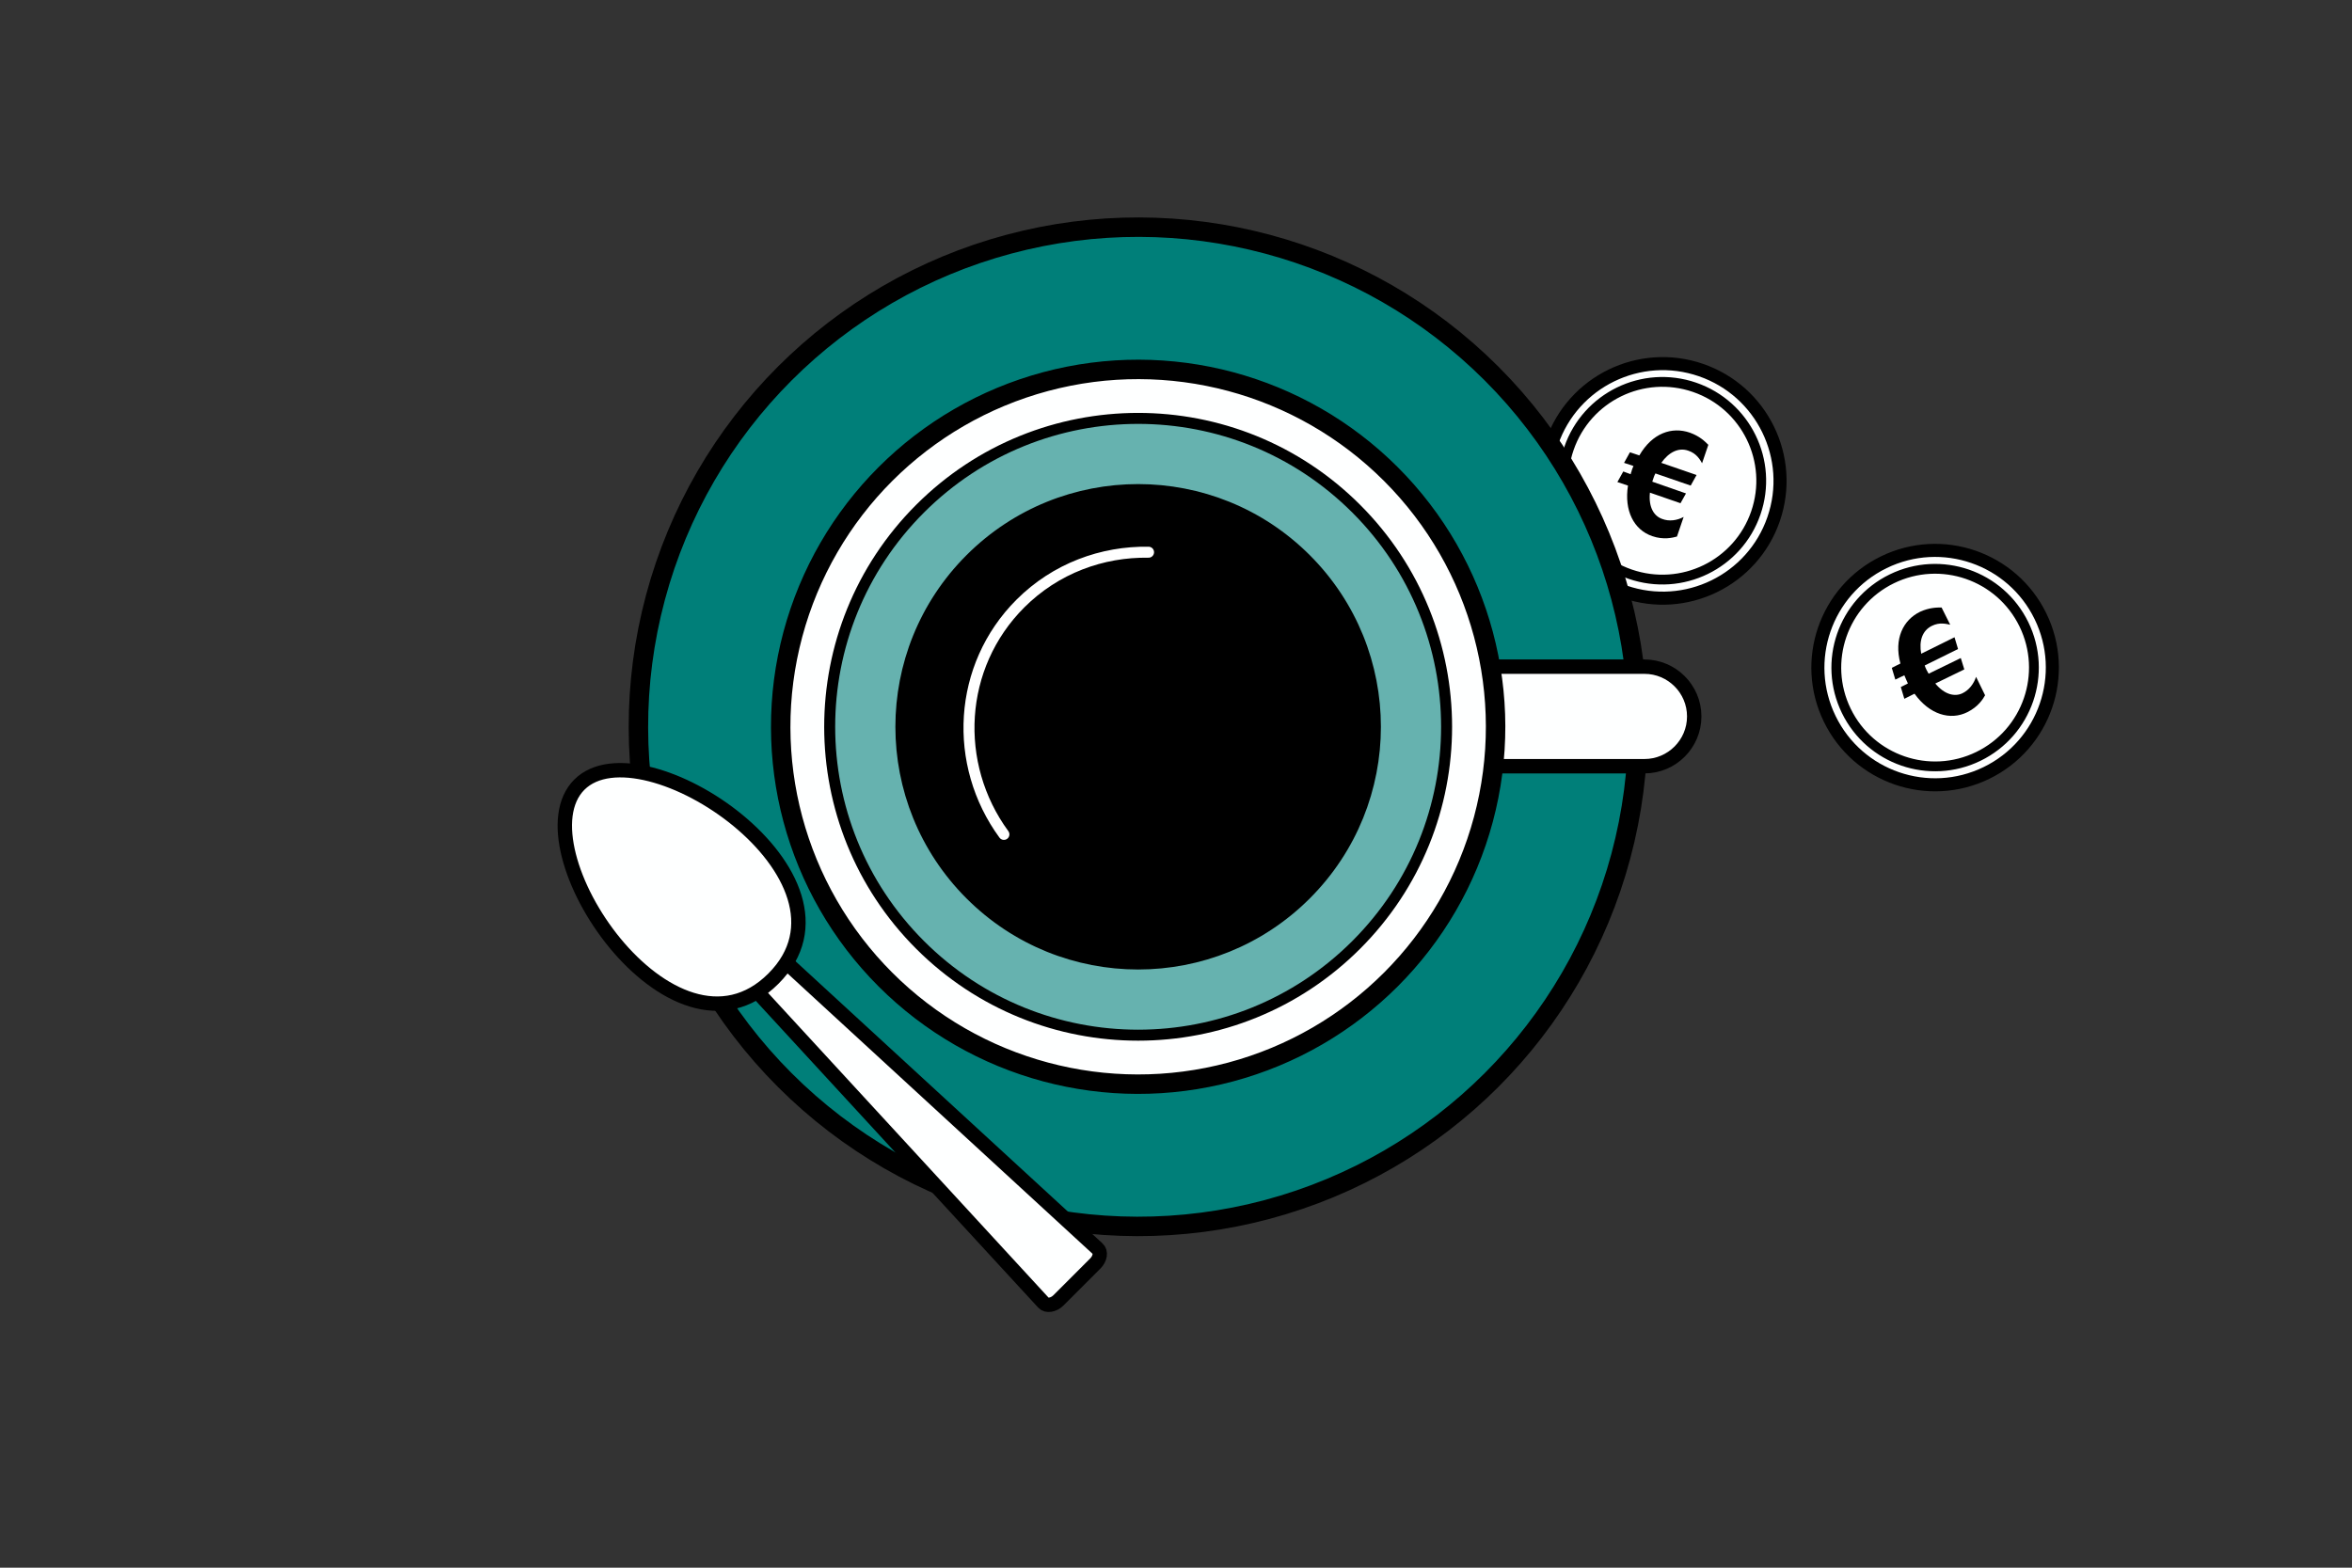 <?xml version="1.0" encoding="utf-8"?>
<!-- Generator: Adobe Illustrator 21.1.0, SVG Export Plug-In . SVG Version: 6.00 Build 0)  -->
<svg version="1.1" id="Ebene_1" xmlns="http://www.w3.org/2000/svg" xmlns:xlink="http://www.w3.org/1999/xlink" x="0px" y="0px"
	 width="600px" height="400px" viewBox="0 0 600 400" enable-background="new 0 0 600 400" xml:space="preserve">
<rect x="0" y="0" width="600" height="400" fill="#333333" stroke="none"/>
<g id="euro1">
	<path fill="#FEFFFF" d="M414.3,150.8c15.4,5.3,32.2-2.9,37.5-18.3s-2.9-32.2-18.3-37.5c-15.4-5.3-32.2,2.9-37.5,18.3
		C390.7,128.6,398.9,145.4,414.3,150.8"/>
	
		<ellipse transform="matrix(0.326 -0.946 0.946 0.326 169.713 483.655)" fill="none" stroke="#000000" stroke-width="1.667" cx="423.9" cy="122.9" rx="29.5" ry="29.5"/>
	<path fill="#FEFFFF" d="M414.2,151.1c15.6,5.4,32.6-2.9,38-18.5s-2.9-32.6-18.5-38s-32.6,2.9-38,18.5S398.6,145.7,414.2,151.1"/>
	
		<ellipse transform="matrix(0.326 -0.946 0.946 0.326 169.714 483.648)" fill="none" stroke="#000000" stroke-width="3.333" cx="423.9" cy="122.9" rx="29.9" ry="29.9"/>
	<path fill="#FEFFFF" d="M415.7,146.6c13.1,4.5,27.4-2.5,32-15.6c4.5-13.1-2.5-27.4-15.6-32c-13.1-4.5-27.4,2.5-32,15.6
		C395.6,127.8,402.6,142.1,415.7,146.6"/>
	
		<ellipse transform="matrix(0.326 -0.946 0.946 0.326 169.715 483.64)" fill="none" stroke="#000000" stroke-width="2.5" cx="423.9" cy="122.8" rx="25.2" ry="25.2"/>
	<path d="M430.1,125.9l-8.6-3c0.1-0.3,0.2-0.6,0.3-0.9c0.1-0.4,0.3-0.8,0.5-1.2l9,3.1l1.5-2.7l-9-3.1c1.9-2.7,4.4-4,6.9-3.1
		c2.1,0.7,3,2.3,3.5,3.2l1.6-4.7c-0.9-0.9-2.2-2.2-4.7-3.1c-4.6-1.6-9.6,0.1-12.9,5.8l-2.4-0.8l-1.5,2.7l2.4,0.8
		c-0.2,0.5-0.4,0.9-0.5,1.4c-0.1,0.2-0.2,0.5-0.2,0.7l-1.9-0.7l-1.5,2.7l2.7,0.9c-1,6.4,1.5,11.3,6.2,12.9c2.9,1,5.2,0.4,6.3,0.1
		l1.7-5c-1.7,0.9-3.7,1.2-5.5,0.5c-2-0.7-3.5-2.9-3.1-6.7l7.8,2.7L430.1,125.9z"/>
</g>
<g id="euro2">
	<path fill="#FEFFFF" d="M506.5,196.6c14.7-7.1,20.7-24.8,13.6-39.5c-7.1-14.7-24.8-20.7-39.5-13.6S459.9,168.3,467,183
		C474.2,197.7,491.9,203.8,506.5,196.6"/>
	
		<ellipse transform="matrix(0.899 -0.438 0.438 0.899 -24.598 233.617)" fill="none" stroke="#000000" stroke-width="1.667" cx="493.6" cy="170.1" rx="29.5" ry="29.5"/>
	<path fill="#FEFFFF" d="M506.7,196.9c14.8-7.2,21-25.1,13.8-39.9s-25.1-21-39.9-13.8c-14.8,7.2-21,25.1-13.8,39.9
		C474,198,491.9,204.2,506.7,196.9"/>
	
		<ellipse transform="matrix(0.899 -0.438 0.438 0.899 -24.597 233.617)" fill="none" stroke="#000000" stroke-width="3.333" cx="493.6" cy="170.1" rx="29.9" ry="29.9"/>
	<path fill="#FEFFFF" d="M504.6,192.7c12.5-6.1,17.7-21.1,11.6-33.6c-6.1-12.5-21.1-17.7-33.6-11.6s-17.7,21.1-11.6,33.6
		C477.1,193.6,492.1,198.8,504.6,192.7"/>
	
		<ellipse transform="matrix(0.899 -0.438 0.438 0.899 -24.598 233.617)" fill="none" stroke="#000000" stroke-width="2.5" cx="493.6" cy="170.1" rx="25.2" ry="25.2"/>
	<path d="M500.2,167.9l-8.2,4c-0.2-0.3-0.3-0.6-0.5-0.9c-0.2-0.4-0.4-0.8-0.5-1.2l8.5-4.2l-0.9-3l-8.5,4.2c-0.6-3.3,0.3-5.9,2.7-7.1
		c2-1,3.7-0.5,4.7-0.3l-2.2-4.4c-1.2,0-3.1,0-5.5,1.1c-4.3,2.1-6.7,6.9-5,13.2l-2.2,1.1l0.9,3l2.3-1.1c0.2,0.5,0.4,0.9,0.6,1.4
		c0.1,0.2,0.2,0.4,0.3,0.7l-1.8,0.9l0.9,3l2.6-1.3c3.8,5.3,9.1,6.9,13.5,4.7c2.8-1.4,4-3.4,4.5-4.3l-2.3-4.7
		c-0.6,1.8-1.8,3.4-3.5,4.2c-1.9,0.9-4.5,0.4-6.9-2.5l7.4-3.6L500.2,167.9z"/>
</g>
<g id="cup">
	<path fill="#007F79" d="M380.6,275.5c49.8-49.8,49.8-130.5,0-180.3s-130.5-49.8-180.3,0s-49.8,130.5,0,180.3
		S330.8,325.3,380.6,275.5"/>
	
		<ellipse transform="matrix(0.707 -0.707 0.707 0.707 -46.047 259.678)" fill="none" stroke="#000000" stroke-width="4.963" cx="290.4" cy="185.4" rx="127.5" ry="127.5"/>
	<path fill="#FEFFFF" d="M379.9,195.5h39.6c7,0,12.7-5.7,12.7-12.7s-5.7-12.7-12.7-12.7h-39.6V195.5z"/>
	<path fill="none" stroke="#000000" stroke-width="3.673" d="M379.9,195.5h39.6c7,0,12.7-5.7,12.7-12.7s-5.7-12.7-12.7-12.7h-39.6
		V195.5z"/>
	<path fill="#FEFFFF" d="M354.9,249.9c35.6-35.6,35.6-93.4,0-129s-93.4-35.6-129,0s-35.6,93.4,0,129
		C261.6,285.5,319.3,285.5,354.9,249.9"/>
	
		<ellipse transform="matrix(0.707 -0.707 0.707 0.707 -46.047 259.678)" fill="none" stroke="#000000" stroke-width="4.963" cx="290.4" cy="185.4" rx="91.2" ry="91.2"/>
	<path fill="#66B2AF" d="M346.1,241c30.7-30.7,30.7-80.5,0-111.3c-30.7-30.7-80.5-30.7-111.3,0c-30.7,30.7-30.7,80.5,0,111.3
		C265.5,271.7,315.4,271.7,346.1,241"/>
	
		<ellipse transform="matrix(0.707 -0.707 0.707 0.707 -46.048 259.678)" fill="none" stroke="#000000" stroke-width="2.804" cx="290.4" cy="185.4" rx="78.7" ry="78.7"/>
	<path d="M333,227.9c23.5-23.5,23.5-61.5,0-85s-61.5-23.5-85,0s-23.5,61.5,0,85C271.4,251.4,309.5,251.3,333,227.9"/>
	
		<ellipse transform="matrix(0.707 -0.707 0.707 0.707 -46.047 259.678)" fill="none" stroke="#000000" stroke-width="3.673" cx="290.4" cy="185.4" rx="60.1" ry="60.1"/>
	<path fill="none" stroke="#FFFFFF" stroke-width="2.804" stroke-linecap="round" d="M293,140.9c-11.8-0.2-23.7,4.1-32.7,13.1
		c-16,16-17.3,41-4.2,58.9"/>
</g>
<g id="spoon">
	<path fill="#FEFFFF" d="M182.9,241.9l83.3,90.5c0.8,0.9,2.6,0.6,3.8-0.6l9.4-9.4c1.3-1.3,1.5-3,0.6-3.8l-90.5-83.2L182.9,241.9z"/>
	<path fill="none" stroke="#000000" stroke-width="3.673" d="M182.9,241.9l83.3,90.5c0.8,0.9,2.6,0.6,3.8-0.6l9.4-9.4
		c1.3-1.3,1.5-3,0.6-3.8l-90.5-83.2L182.9,241.9z"/>
	<path fill="#FEFFFF" d="M147.8,200.2c-16.1,16.1,23.8,75.2,49.5,49.5S163.9,184.2,147.8,200.2"/>
	<path fill="none" stroke="#000000" stroke-width="3.673" d="M147.8,200.2c-16.1,16.1,23.8,75.2,49.5,49.5S163.9,184.2,147.8,200.2z
		"/>
</g>
</svg>
